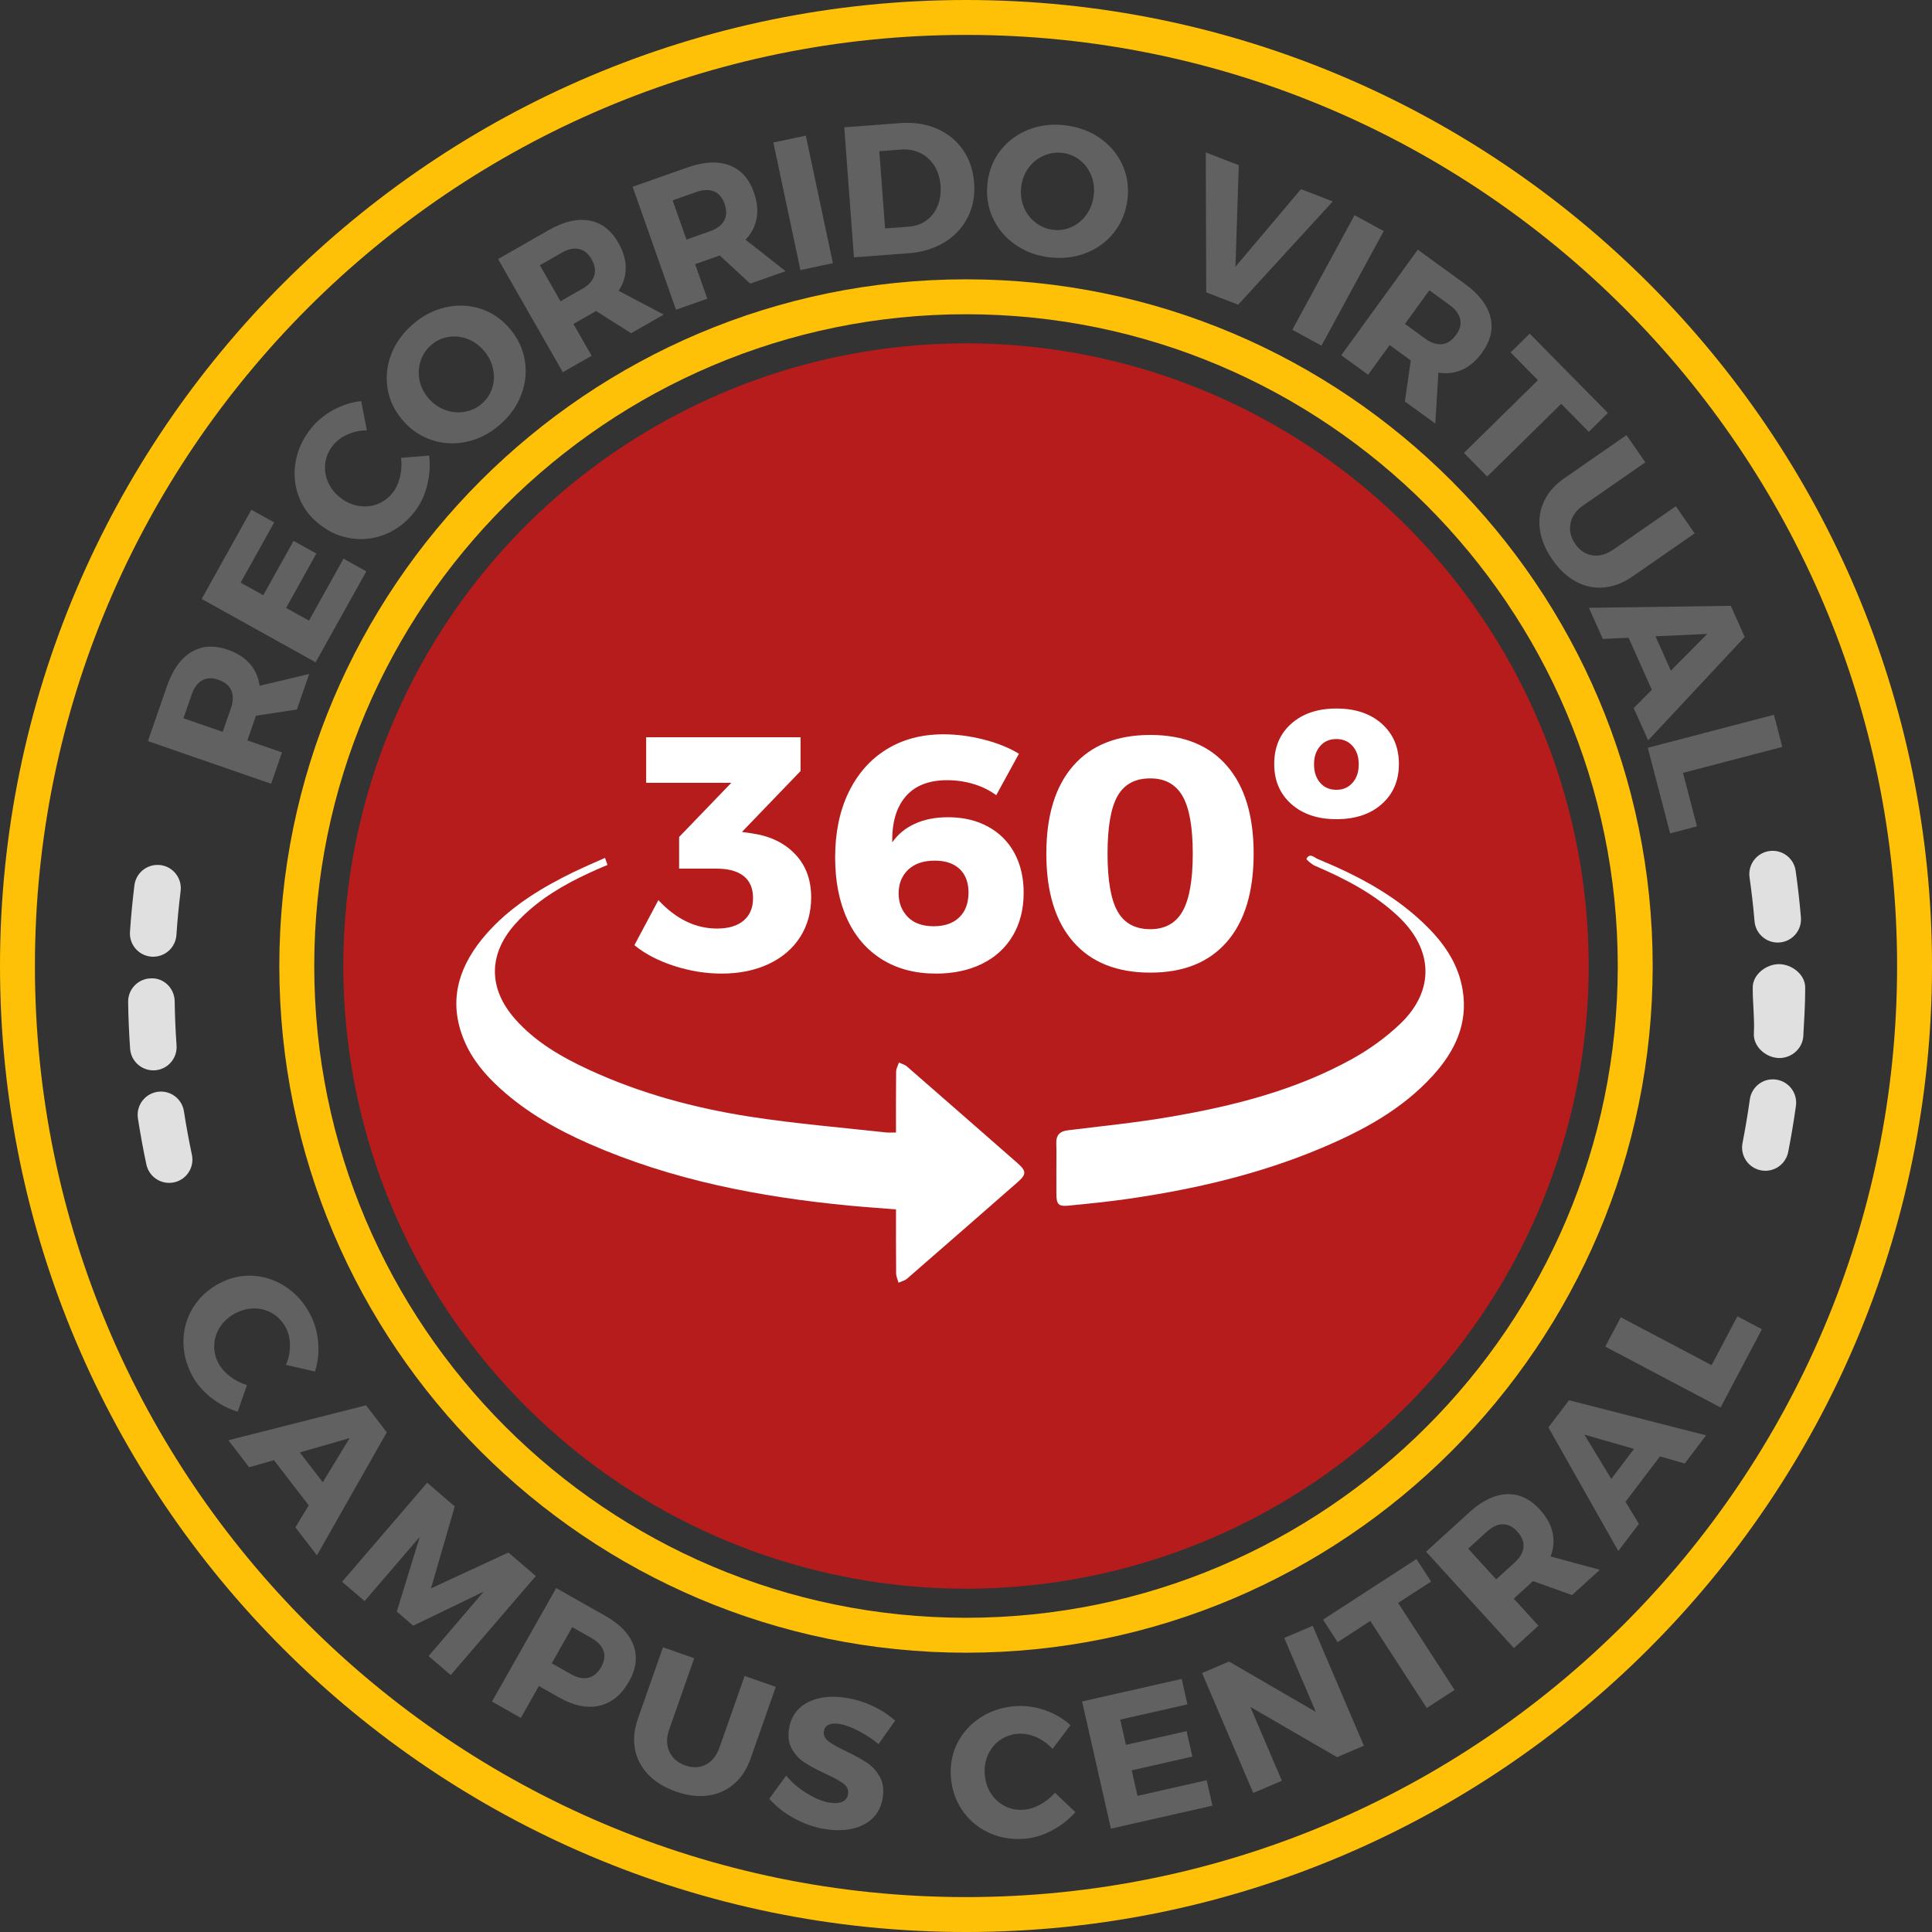 <?xml version="1.0" encoding="utf-8"?>
<!-- Generator: Adobe Illustrator 16.0.4, SVG Export Plug-In . SVG Version: 6.00 Build 0)  -->
<!DOCTYPE svg PUBLIC "-//W3C//DTD SVG 1.1//EN" "http://www.w3.org/Graphics/SVG/1.1/DTD/svg11.dtd">
<svg version="1.1" id="Capa_1" xmlns:x="http://ns.adobe.com/Extensibility/1.0/" xmlns:i="http://ns.adobe.com/AdobeIllustrator/10.0/" xmlns:graph="http://ns.adobe.com/Graphs/1.0/"
	 xmlns="http://www.w3.org/2000/svg" xmlns:xlink="http://www.w3.org/1999/xlink" x="0px" y="0px" width="184.155px"
	 height="184.156px" viewBox="0 0 184.155 184.156" enable-background="new 0 0 184.155 184.156" xml:space="preserve">
<rect x="0" y="0" width="184.155" height="184.156" fill="#333333" stroke="none"/>
<circle fill="#B71C1C" cx="92.077" cy="92.079" r="59.351"/>
<g>
	<path fill="#616161" d="M24.394,68.225l-0.031,0.09l-0.783,2.26l3.299,1.144l-1.035,2.988L14.099,70.64l1.82-5.249
		c0.54-1.556,1.312-2.635,2.316-3.238c1.003-0.603,2.161-0.678,3.471-0.225c0.896,0.311,1.599,0.758,2.109,1.341
		c0.51,0.583,0.819,1.282,0.929,2.097l4.729-1.123l-1.173,3.381L24.394,68.225z M22.012,67.5c0.225-0.648,0.238-1.209,0.037-1.68
		c-0.201-0.469-0.61-0.811-1.228-1.024c-0.605-0.21-1.126-0.19-1.561,0.06c-0.436,0.25-0.766,0.699-0.991,1.35l-0.783,2.26
		l3.742,1.296L22.012,67.5z"/>
	<path fill="#616161" d="M22.937,55.536l2.158,1.2l2.887-5.179l2.174,1.209l-2.886,5.179l2.182,1.212l3.291-5.905l2.174,1.209
		l-4.831,8.668L19.223,57.09l4.738-8.502l2.174,1.209L22.937,55.536z"/>
	<path fill="#616161" d="M31.805,39.057c0.853-0.459,1.727-0.732,2.621-0.822l0.544,2.784c-0.64,0.004-1.25,0.134-1.829,0.387
		c-0.578,0.255-1.042,0.601-1.394,1.038c-0.408,0.51-0.654,1.068-0.738,1.675c-0.082,0.606-0.004,1.2,0.234,1.778
		c0.24,0.578,0.623,1.08,1.15,1.503c0.536,0.431,1.114,0.702,1.735,0.815c0.619,0.113,1.22,0.064,1.801-0.146
		c0.581-0.212,1.074-0.57,1.479-1.076c0.326-0.404,0.564-0.908,0.713-1.51c0.15-0.604,0.187-1.217,0.11-1.842l2.675-0.218
		c0.114,0.959,0.044,1.925-0.207,2.897c-0.25,0.973-0.662,1.814-1.233,2.527c-0.771,0.959-1.683,1.654-2.737,2.081
		c-1.054,0.428-2.14,0.558-3.257,0.39c-1.117-0.168-2.141-0.627-3.074-1.377c-0.923-0.74-1.574-1.637-1.95-2.685
		c-0.378-1.048-0.465-2.14-0.263-3.274c0.204-1.135,0.692-2.187,1.471-3.155C30.236,40.106,30.952,39.518,31.805,39.057z"/>
	<path fill="#616161" d="M42.503,29.287c1.136-0.25,2.238-0.203,3.303,0.141c1.066,0.345,1.985,0.967,2.756,1.864
		c0.781,0.907,1.265,1.919,1.456,3.036c0.19,1.117,0.078,2.221-0.338,3.311c-0.416,1.089-1.103,2.047-2.062,2.872
		c-0.95,0.817-1.993,1.351-3.13,1.597c-1.137,0.247-2.244,0.193-3.321-0.16c-1.077-0.354-2.005-0.983-2.786-1.891
		c-0.779-0.906-1.26-1.914-1.438-3.022c-0.179-1.106-0.061-2.2,0.354-3.277c0.415-1.077,1.103-2.029,2.061-2.854
		C40.317,30.076,41.365,29.539,42.503,29.287z M40.098,34.389c-0.201,0.595-0.238,1.209-0.114,1.842
		c0.125,0.632,0.411,1.209,0.86,1.73c0.448,0.521,0.978,0.895,1.589,1.118c0.612,0.225,1.229,0.282,1.848,0.175
		c0.62-0.106,1.167-0.363,1.64-0.77c0.477-0.412,0.81-0.911,0.997-1.5c0.188-0.588,0.213-1.199,0.076-1.832
		c-0.137-0.634-0.429-1.21-0.877-1.732c-0.448-0.521-0.973-0.894-1.572-1.117c-0.599-0.223-1.204-0.284-1.811-0.185
		c-0.607,0.099-1.15,0.354-1.627,0.766C40.635,33.291,40.299,33.793,40.098,34.389z"/>
	<path fill="#616161" d="M56.819,29.644l-0.083,0.048l-2.077,1.186l1.733,3.033l-2.747,1.567l-6.169-10.789l4.824-2.755
		c1.43-0.816,2.722-1.121,3.874-0.914c1.153,0.206,2.074,0.911,2.763,2.115c0.471,0.822,0.706,1.621,0.706,2.396
		c0.001,0.775-0.226,1.505-0.68,2.189l4.301,2.265l-3.108,1.776L56.819,29.644z M55.502,27.532c0.597-0.341,0.974-0.755,1.132-1.241
		c0.158-0.486,0.075-1.013-0.249-1.578c-0.319-0.558-0.725-0.885-1.216-0.983c-0.492-0.099-1.038,0.022-1.635,0.364l-2.076,1.186
		l1.966,3.438L55.502,27.532z"/>
	<path fill="#616161" d="M68.605,24.354l-0.09,0.032l-2.257,0.793l1.162,3.294l-2.984,1.05l-4.134-11.721l5.241-1.844
		c1.553-0.546,2.879-0.614,3.976-0.205c1.097,0.411,1.876,1.27,2.337,2.578c0.316,0.894,0.404,1.721,0.266,2.484
		c-0.14,0.762-0.493,1.439-1.062,2.031l3.824,3l-3.376,1.188L68.605,24.354z M67.687,22.04c0.649-0.229,1.095-0.567,1.338-1.017
		c0.243-0.449,0.255-0.982,0.039-1.599c-0.213-0.604-0.553-0.999-1.021-1.185c-0.466-0.186-1.024-0.164-1.672,0.064L64.114,19.1
		l1.317,3.734L67.687,22.04z"/>
	<path fill="#616161" d="M76.295,25.742l-2.582-12.158l3.094-0.656l2.583,12.158L76.295,25.742z"/>
	<path fill="#616161" d="M89.287,12.26c1.035,0.446,1.866,1.117,2.492,2.012c0.625,0.895,0.983,1.951,1.074,3.166
		c0.09,1.205-0.114,2.297-0.612,3.279c-0.497,0.982-1.234,1.773-2.208,2.374c-0.976,0.6-2.12,0.949-3.433,1.047l-5.203,0.391
		l-0.924-12.395l5.332-0.399C87.09,11.639,88.25,11.812,89.287,12.26z M84.364,21.777l2.247-0.169
		c0.64-0.048,1.199-0.244,1.678-0.587c0.478-0.342,0.838-0.803,1.079-1.38s0.334-1.226,0.281-1.946
		c-0.055-0.721-0.248-1.349-0.584-1.887c-0.335-0.537-0.778-0.941-1.329-1.217c-0.55-0.273-1.154-0.387-1.811-0.338l-2.11,0.158
		L84.364,21.777z"/>
	<path fill="#616161" d="M104.851,13.169c0.953,0.669,1.664,1.512,2.131,2.53s0.629,2.115,0.49,3.291
		c-0.143,1.188-0.559,2.229-1.254,3.125c-0.693,0.895-1.582,1.559-2.666,1.988c-1.084,0.432-2.254,0.572-3.512,0.424
		c-1.244-0.147-2.341-0.555-3.292-1.227c-0.95-0.671-1.659-1.523-2.127-2.556s-0.631-2.143-0.49-3.331
		c0.142-1.187,0.56-2.221,1.254-3.103c0.697-0.88,1.582-1.532,2.656-1.954c1.074-0.424,2.238-0.561,3.496-0.412
		C102.792,12.094,103.897,12.502,104.851,13.169z M99.468,14.847c-0.574,0.255-1.053,0.642-1.435,1.161
		c-0.381,0.52-0.612,1.121-0.694,1.803c-0.08,0.684,0.003,1.326,0.251,1.929s0.623,1.097,1.121,1.48
		c0.498,0.386,1.057,0.613,1.676,0.687c0.627,0.074,1.219-0.019,1.779-0.278s1.027-0.655,1.402-1.183
		c0.373-0.529,0.602-1.135,0.684-1.818c0.08-0.682,0-1.32-0.24-1.913s-0.604-1.079-1.088-1.459s-1.039-0.607-1.664-0.682
		C100.638,14.5,100.042,14.592,99.468,14.847z"/>
	<path fill="#616161" d="M114.974,27.867l-0.041-13.336l3.146,1.213l-0.316,9.678l6.242-7.392l3.033,1.17l-9.018,9.843
		L114.974,27.867z"/>
	<path fill="#616161" d="M123.181,31.435l5.932-10.922l2.779,1.513l-5.932,10.922L123.181,31.435z"/>
	<path fill="#616161" d="M134.47,34.354l-0.076-0.057l-1.936-1.405l-2.051,2.828l-2.559-1.859l7.293-10.062l4.494,3.265
		c1.334,0.969,2.143,2.021,2.428,3.156c0.287,1.136,0.023,2.266-0.791,3.389c-0.557,0.768-1.188,1.311-1.893,1.629
		c-0.707,0.32-1.465,0.414-2.275,0.281l-0.295,4.854l-2.896-2.104L134.47,34.354z M135.853,32.283
		c0.555,0.404,1.088,0.578,1.596,0.523c0.508-0.057,0.953-0.35,1.338-0.878c0.377-0.519,0.508-1.024,0.395-1.513
		s-0.447-0.936-1.004-1.34l-1.936-1.406l-2.324,3.207L135.853,32.283z"/>
	<path fill="#616161" d="M148.812,38.49l-7.053,6.934l-2.219-2.253l7.053-6.933l-2.605-2.644l1.822-1.792l7.453,7.562l-1.824,1.794
		L148.812,38.49z"/>
	<path fill="#616161" d="M152.876,55.998c-0.924,0.08-1.811-0.106-2.654-0.558s-1.594-1.149-2.248-2.094
		c-0.662-0.955-1.061-1.91-1.193-2.866c-0.131-0.956,0-1.855,0.395-2.7c0.396-0.845,1.041-1.575,1.934-2.194l5.924-4.111
		l1.797,2.592l-5.924,4.111c-0.678,0.471-1.082,1.043-1.213,1.717s0.023,1.327,0.461,1.959c0.432,0.621,0.979,0.982,1.637,1.08
		c0.658,0.099,1.332-0.092,2.02-0.569l5.926-4.111l1.793,2.585l-5.924,4.111C154.712,55.568,153.802,55.918,152.876,55.998z"/>
	<path fill="#616161" d="M155.233,60.791l-2.457,0.111l-1.324-2.966l13.527-0.19l1.326,2.967l-9.207,9.859l-1.375-3.078l1.727-1.742
		L155.233,60.791z M162.729,60.426l-4.93,0.223l1.463,3.276L162.729,60.426z"/>
	<path fill="#616161" d="M161.751,78.767l-2.559,0.669l-2.127-8.159l12.023-3.145l0.799,3.062l-9.467,2.475L161.751,78.767z"/>
</g>
<g>
	<path fill="#616161" d="M30.331,127.998c0.074,0.967-0.029,1.877-0.309,2.731l-2.765-0.629c0.255-0.588,0.383-1.197,0.385-1.829
		c0.001-0.632-0.126-1.197-0.384-1.694c-0.3-0.58-0.711-1.031-1.232-1.354s-1.095-0.49-1.72-0.505
		c-0.626-0.014-1.239,0.134-1.839,0.445c-0.611,0.315-1.093,0.734-1.448,1.256c-0.354,0.521-0.553,1.092-0.594,1.708
		c-0.042,0.617,0.086,1.213,0.383,1.787c0.239,0.462,0.604,0.884,1.094,1.265c0.49,0.38,1.036,0.662,1.637,0.846l-0.883,2.536
		c-0.922-0.285-1.776-0.738-2.564-1.362c-0.788-0.624-1.391-1.341-1.81-2.151c-0.565-1.093-0.831-2.208-0.794-3.346
		c0.036-1.138,0.357-2.184,0.962-3.139c0.605-0.953,1.439-1.705,2.501-2.255c1.052-0.545,2.134-0.777,3.245-0.698
		c1.111,0.078,2.144,0.44,3.099,1.085c0.955,0.644,1.718,1.518,2.289,2.621C30.007,126.138,30.256,127.031,30.331,127.998z"/>
	<path fill="#616161" d="M26.114,139.178l-2.363,0.682l-1.981-2.577l13.117-3.332l1.982,2.576l-6.66,11.727l-2.056-2.671
		l1.275-2.097L26.114,139.178z M33.323,137.078l-4.746,1.364l2.188,2.845L33.323,137.078z"/>
	<path fill="#616161" d="M40.853,157.854l5.25-6.14l-6.718,3.245l-1.564-1.344l2.194-7.129l-5.263,6.127l-2.143-1.841l8.109-9.441
		l2.629,2.259l-2.265,7.811l7.38-3.417l2.61,2.241l-8.11,9.441L40.853,157.854z"/>
	<path fill="#616161" d="M60.388,156.841c0.394,1.086,0.25,2.232-0.434,3.439c-0.717,1.267-1.656,2.035-2.817,2.305
		c-1.162,0.268-2.432,0.014-3.809-0.767l-1.961-1.109l-1.72,3.039l-2.753-1.558l6.122-10.816l4.714,2.667
		C59.107,154.821,59.994,155.754,60.388,156.841z M52.592,158.543l1.825,1.034c0.608,0.344,1.161,0.459,1.657,0.345
		c0.497-0.114,0.905-0.455,1.228-1.024c0.315-0.558,0.39-1.072,0.223-1.546c-0.167-0.474-0.552-0.88-1.156-1.223l-1.825-1.032
		L52.592,158.543z"/>
	<path fill="#616161" d="M69.963,170.043c-0.703,0.608-1.529,0.977-2.477,1.106c-0.949,0.129-1.965,0.003-3.05-0.378
		c-1.096-0.385-1.978-0.925-2.646-1.622c-0.667-0.696-1.089-1.503-1.263-2.419c-0.175-0.916-0.082-1.885,0.278-2.91l2.389-6.805
		l2.977,1.046l-2.389,6.804c-0.274,0.779-0.267,1.48,0.023,2.103c0.29,0.623,0.797,1.061,1.522,1.315
		c0.714,0.25,1.367,0.222,1.958-0.084c0.591-0.307,1.025-0.856,1.303-1.646l2.389-6.804l2.969,1.042l-2.389,6.804
		C71.198,168.62,70.666,169.437,69.963,170.043z"/>
	<path fill="#616161" d="M83.243,162.641c0.812,0.387,1.504,0.844,2.079,1.371l-1.582,2.233c-0.582-0.482-1.219-0.903-1.913-1.261
		c-0.693-0.358-1.291-0.578-1.792-0.661c-0.41-0.068-0.75-0.047-1.021,0.063c-0.27,0.111-0.429,0.312-0.478,0.603
		c-0.064,0.388,0.076,0.715,0.421,0.983c0.345,0.268,0.906,0.586,1.683,0.954c0.814,0.387,1.475,0.748,1.981,1.085
		c0.507,0.335,0.919,0.781,1.236,1.337c0.318,0.557,0.41,1.242,0.275,2.057c-0.131,0.794-0.46,1.438-0.987,1.933
		c-0.527,0.496-1.185,0.824-1.973,0.987c-0.788,0.161-1.644,0.167-2.567,0.014c-1.015-0.168-1.989-0.51-2.923-1.024
		s-1.718-1.135-2.354-1.861l1.604-2.203c0.532,0.64,1.19,1.201,1.975,1.685c0.783,0.484,1.5,0.78,2.15,0.888
		c0.501,0.082,0.909,0.058,1.22-0.075c0.312-0.133,0.498-0.376,0.556-0.729c0.066-0.399-0.08-0.735-0.439-1.008
		c-0.359-0.273-0.933-0.59-1.723-0.948c-0.8-0.372-1.452-0.721-1.958-1.045c-0.506-0.323-0.914-0.757-1.225-1.301
		c-0.311-0.543-0.402-1.206-0.272-1.987c0.124-0.746,0.432-1.362,0.925-1.85c0.494-0.485,1.136-0.82,1.927-1.003
		c0.792-0.183,1.672-0.192,2.641-0.033C81.587,161.988,82.432,162.255,83.243,162.641z"/>
	<path fill="#616161" d="M99.669,163.038c0.912,0.329,1.701,0.796,2.365,1.402l-1.707,2.264c-0.432-0.474-0.936-0.841-1.51-1.102
		c-0.576-0.26-1.144-0.375-1.704-0.345c-0.651,0.036-1.231,0.226-1.739,0.569s-0.896,0.798-1.166,1.362
		c-0.27,0.565-0.386,1.185-0.349,1.859c0.037,0.687,0.222,1.299,0.552,1.836s0.769,0.952,1.314,1.243
		c0.545,0.291,1.142,0.418,1.787,0.382c0.52-0.027,1.054-0.188,1.601-0.478c0.549-0.291,1.029-0.674,1.443-1.147l1.949,1.846
		c-0.637,0.723-1.4,1.316-2.293,1.779c-0.891,0.463-1.793,0.72-2.705,0.771c-1.229,0.067-2.354-0.148-3.377-0.647
		c-1.023-0.499-1.845-1.221-2.467-2.164c-0.622-0.944-0.966-2.013-1.032-3.207c-0.065-1.183,0.166-2.265,0.693-3.246
		c0.528-0.98,1.281-1.774,2.261-2.381c0.979-0.606,2.089-0.944,3.329-1.014C97.839,162.571,98.757,162.71,99.669,163.038z"/>
	<path fill="#616161" d="M106.778,163.908l0.545,2.41l5.781-1.311l0.551,2.426l-5.783,1.311l0.553,2.435l6.592-1.494l0.551,2.426
		l-9.68,2.193l-2.744-12.123l9.492-2.149l0.549,2.426L106.778,163.908z"/>
	<path fill="#616161" d="M127.446,167.492l-8.266-4.793l3.006,7.039l-2.727,1.163l-4.879-11.431l2.566-1.096l8.279,4.805
		l-3.012-7.055l2.711-1.157l4.879,11.432L127.446,167.492z"/>
	<path fill="#616161" d="M133.265,152.787l5.381,8.296l-2.652,1.722l-5.381-8.297l-3.113,2.02l-1.391-2.146l8.906-5.776l1.393,2.144
		L133.265,152.787z"/>
	<path fill="#616161" d="M146.126,150.704l-0.07,0.064l-1.768,1.611l2.352,2.582l-2.338,2.13l-8.371-9.186l4.107-3.742
		c1.217-1.109,2.41-1.688,3.58-1.738s2.223,0.438,3.156,1.462c0.639,0.701,1.043,1.43,1.211,2.186
		c0.17,0.757,0.107,1.519-0.186,2.286l4.689,1.272l-2.646,2.411L146.126,150.704z M144.38,148.931
		c0.51-0.464,0.787-0.949,0.836-1.458s-0.148-1.005-0.588-1.488c-0.432-0.474-0.898-0.704-1.4-0.692
		c-0.502,0.011-1.006,0.248-1.514,0.711l-1.77,1.611l2.668,2.926L144.38,148.931z"/>
	<path fill="#616161" d="M154.94,143.149l1.279,2.101l-1.965,2.589l-6.662-11.779l1.963-2.59l13.066,3.344l-2.039,2.686l-2.355-0.68
		L154.94,143.149z M151.021,136.746l2.564,4.22l2.168-2.859L151.021,136.746z"/>
	<path fill="#616161" d="M165.606,125.469l2.336,1.234l-3.938,7.457l-10.99-5.804l1.479-2.797l8.652,4.568L165.606,125.469z"/>
</g>
<path fill="#FFC107" d="M92.078,184.156C41.306,184.156,0,142.851,0,92.078S41.306,0,92.078,0c50.773,0,92.078,41.306,92.078,92.078
	S142.851,184.156,92.078,184.156z M92.078,3.328c-48.937,0-88.75,39.812-88.75,88.75s39.813,88.75,88.75,88.75
	c48.937,0,88.75-39.812,88.75-88.75S141.015,3.328,92.078,3.328z"/>
<path fill="#FFC107" d="M92.078,157.533c-36.092,0-65.454-29.362-65.454-65.455c0-36.09,29.362-65.453,65.454-65.453
	c36.091,0.002,65.453,29.365,65.453,65.455C157.53,128.171,128.169,157.533,92.078,157.533z M92.078,29.953
	c-34.256,0-62.125,27.869-62.125,62.125c0,34.258,27.871,62.127,62.125,62.127c34.255,0,62.125-27.869,62.125-62.125
	C154.202,57.825,126.333,29.955,92.078,29.953z"/>
<g>
	<g>
		<path fill-rule="evenodd" clip-rule="evenodd" fill="#FFFFFF" d="M57.905,82.442c-2.407,1.01-4.748,2.142-6.806,3.771
			c-0.74,0.586-1.446,1.238-2.066,1.947c-2.497,2.861-2.471,6.082,0.04,8.945c1.939,2.209,4.426,3.64,7.05,4.854
			c4.904,2.271,10.084,3.664,15.396,4.486c4.278,0.664,8.605,1.017,12.913,1.498c0.288,0.033,0.583,0.004,0.973,0.004
			c0-2.01-0.012-3.906,0.013-5.804c0.004-0.288,0.174-0.576,0.268-0.863c0.255,0.122,0.554,0.194,0.759,0.372
			c3.521,3.064,7.031,6.139,10.54,9.214c0.861,0.754,0.86,1.077,0.019,1.812c-3.511,3.072-7.021,6.145-10.544,9.204
			c-0.218,0.188-0.54,0.26-0.813,0.385c-0.081-0.297-0.226-0.594-0.229-0.894c-0.021-2.002-0.012-4.009-0.012-6.096
			c-1.516-0.123-2.992-0.221-4.464-0.361c-8.537-0.821-16.892-2.426-24.796-5.896c-3.066-1.346-5.959-2.992-8.46-5.258
			c-1.443-1.307-2.685-2.778-3.441-4.586c-1.49-3.549-0.658-6.738,1.674-9.629c2.066-2.561,4.745-4.353,7.625-5.854
			c1.343-0.703,2.736-1.309,4.125-1.918"/>
		<path fill-rule="evenodd" clip-rule="evenodd" fill="#FFFFFF" d="M100.692,111.373c0-0.787,0.021-1.575-0.008-2.361
			c-0.029-0.795,0.305-1.177,1.113-1.277c3.227-0.394,6.467-0.721,9.668-1.268c6.055-1.033,11.998-2.525,17.418-5.531
			c1.641-0.91,3.219-2.043,4.576-3.338c3.316-3.162,3.174-7.082-0.17-10.238c-2.309-2.18-5.07-3.596-7.947-4.834
			c-0.324-0.141-0.848-0.607-0.812-0.669c0.326-0.601,0.748-0.112,1.088,0.029c3.908,1.614,7.613,3.571,10.607,6.642
			c1.598,1.638,2.811,3.512,3.191,5.828c0.533,3.223-0.736,5.844-2.818,8.143c-2.963,3.273-6.762,5.303-10.762,6.98
			c-5.834,2.445-11.945,3.866-18.182,4.776c-1.93,0.28-3.873,0.476-5.814,0.665c-0.947,0.094-1.141-0.13-1.146-1.104
			C100.687,113.002,100.692,112.188,100.692,111.373z"/>
	</g>
	<g>
		<path fill="#FFFFFF" d="M75.81,81.436c1.005,1.063,1.509,2.431,1.509,4.1c0,1.422-0.351,2.684-1.05,3.78
			c-0.701,1.101-1.699,1.956-2.995,2.567c-1.297,0.612-2.795,0.918-4.496,0.918c-1.504,0-3.011-0.244-4.52-0.731
			c-1.508-0.486-2.771-1.146-3.788-1.976l2.287-4.295c1.68,1.805,3.542,2.709,5.585,2.709c1.099,0,1.947-0.256,2.544-0.764
			c0.596-0.509,0.894-1.219,0.894-2.132c0-0.933-0.298-1.634-0.894-2.108c-0.597-0.47-1.455-0.706-2.575-0.706h-3.578v-3.019
			l4.978-5.165H61.59v-4.341h14.717v3.221l-5.585,5.803l1.058,0.156C73.46,79.711,74.803,80.373,75.81,81.436z"/>
		<path fill="#FFFFFF" d="M93.762,70.49c1.307,0.333,2.428,0.785,3.36,1.354l-2.162,3.952c-0.633-0.467-1.354-0.822-2.163-1.065
			c-0.809-0.244-1.649-0.365-2.52-0.365c-1.742,0-3.06,0.519-3.952,1.555c-0.892,1.039-1.317,2.496-1.275,4.372
			c0.529-0.767,1.245-1.359,2.147-1.771c0.902-0.416,1.959-0.625,3.173-0.625c1.442,0,2.71,0.299,3.805,0.895
			c1.094,0.596,1.933,1.438,2.52,2.521c0.585,1.082,0.879,2.346,0.879,3.787c0,1.557-0.345,2.918-1.033,4.084
			c-0.69,1.168-1.668,2.061-2.934,2.685c-1.265,0.622-2.728,0.933-4.387,0.933c-1.971,0-3.68-0.445-5.126-1.337
			c-1.447-0.894-2.558-2.171-3.33-3.837c-0.772-1.664-1.159-3.633-1.159-5.904c0-2.353,0.425-4.416,1.276-6.184
			c0.851-1.768,2.051-3.135,3.602-4.1c1.55-0.964,3.368-1.447,5.452-1.447C91.181,69.992,92.455,70.159,93.762,70.49z
			 M86.567,82.897c-0.606,0.577-0.91,1.331-0.91,2.265c0,0.893,0.288,1.637,0.863,2.232c0.576,0.596,1.403,0.895,2.482,0.895
			c1.037,0,1.849-0.282,2.434-0.848c0.586-0.565,0.88-1.356,0.88-2.373c0-0.953-0.281-1.698-0.84-2.232
			c-0.561-0.534-1.353-0.801-2.38-0.801C88.017,82.035,87.174,82.323,86.567,82.897z"/>
		<path fill="#FFFFFF" d="M116.942,72.988c1.701,1.955,2.553,4.748,2.553,8.379c0,3.649-0.852,6.452-2.553,8.408
			s-4.133,2.934-7.295,2.934c-3.186,0-5.633-0.978-7.344-2.934s-2.568-4.759-2.568-8.408c0-3.631,0.857-6.424,2.568-8.379
			c1.711-1.956,4.158-2.934,7.344-2.934C112.81,70.055,115.241,71.032,116.942,72.988z M106.528,75.865
			c-0.639,1.117-0.959,2.949-0.959,5.502c0,2.55,0.32,4.389,0.959,5.513c0.637,1.127,1.676,1.688,3.119,1.688
			c1.398,0,2.422-0.566,3.072-1.703c0.648-1.135,0.973-2.968,0.973-5.498c0-2.532-0.324-4.361-0.973-5.485
			c-0.65-1.124-1.674-1.688-3.072-1.688C108.204,74.193,107.165,74.75,106.528,75.865z"/>
		<path fill="#FFFFFF" d="M131.716,68.989c1.084,0.972,1.625,2.249,1.625,3.835c0,1.578-0.541,2.848-1.625,3.812
			c-1.084,0.966-2.527,1.447-4.334,1.447c-1.783,0-3.217-0.481-4.301-1.447c-1.086-0.964-1.625-2.233-1.625-3.812
			c0-1.597,0.539-2.877,1.625-3.844c1.084-0.962,2.518-1.445,4.301-1.445C129.188,67.535,130.632,68.021,131.716,68.989z
			 M125.835,71.113c-0.389,0.445-0.584,1.026-0.584,1.742c0,0.727,0.195,1.312,0.584,1.759s0.904,0.669,1.547,0.669
			c0.633,0,1.146-0.223,1.541-0.669s0.59-1.032,0.59-1.759c0-0.726-0.195-1.309-0.59-1.75s-0.908-0.661-1.541-0.661
			C126.739,70.444,126.224,70.666,125.835,71.113z"/>
	</g>
</g>
<g>
	<path fill="#E0E0E0" d="M16.12,112.75c-1.025,0-1.946-0.714-2.168-1.758c-0.308-1.443-0.579-2.919-0.805-4.387
		c-0.188-1.211,0.642-2.344,1.853-2.531c1.212-0.191,2.345,0.643,2.533,1.854c0.213,1.385,0.47,2.777,0.759,4.143
		c0.255,1.197-0.51,2.377-1.708,2.631C16.428,112.734,16.273,112.75,16.12,112.75z"/>
	<path fill="#E0E0E0" d="M168.274,111.596c-0.145,0-0.287-0.014-0.432-0.043c-1.203-0.236-1.984-1.402-1.748-2.605
		c0.268-1.366,0.502-2.763,0.697-4.152c0.168-1.213,1.287-2.07,2.504-1.891c1.213,0.169,2.059,1.291,1.891,2.504
		c-0.205,1.471-0.453,2.949-0.738,4.396C170.239,110.863,169.312,111.596,168.274,111.596z"/>
	<path fill="#E0E0E0" d="M14.612,102.024c-1.155,0-2.128-0.894-2.21-2.062c-0.104-1.478-0.168-2.978-0.189-4.456
		c-0.018-1.225,0.961-2.232,2.187-2.251c1.233-0.057,2.232,0.961,2.25,2.187c0.021,1.396,0.08,2.812,0.179,4.209
		c0.085,1.223-0.836,2.283-2.059,2.369C14.718,102.023,14.664,102.024,14.612,102.024z"/>
	<path fill="#E0E0E0" d="M169.616,100.85c-0.041,0-0.082-0.002-0.123-0.004c-1.223-0.066-2.384-1.113-2.317-2.336
		c0.076-1.398-0.108-2.815-0.108-4.213V94.12c0-1.226,1.275-2.219,2.5-2.219c1.227,0,2.5,0.993,2.5,2.219v0.177
		c0,1.478-0.099,2.977-0.179,4.455C171.824,99.934,170.786,100.85,169.616,100.85z"/>
	<path fill="#E0E0E0" d="M14.603,91.193c-0.05,0-0.1,0-0.151-0.004c-1.222-0.082-2.146-1.142-2.064-2.363
		c0.1-1.471,0.242-2.965,0.424-4.438c0.15-1.216,1.252-2.072,2.474-1.932c1.216,0.151,2.08,1.258,1.931,2.475
		c-0.172,1.393-0.308,2.805-0.401,4.193C16.735,90.297,15.76,91.193,14.603,91.193z"/>
	<path fill="#E0E0E0" d="M169.448,89.842c-1.141,0-2.111-0.874-2.209-2.031c-0.119-1.391-0.277-2.799-0.475-4.184
		c-0.17-1.214,0.674-2.336,1.889-2.508c1.217-0.17,2.336,0.672,2.506,1.886c0.209,1.466,0.377,2.956,0.502,4.431
		c0.104,1.221-0.801,2.295-2.023,2.398C169.575,89.84,169.511,89.842,169.448,89.842z"/>
</g>
</svg>
